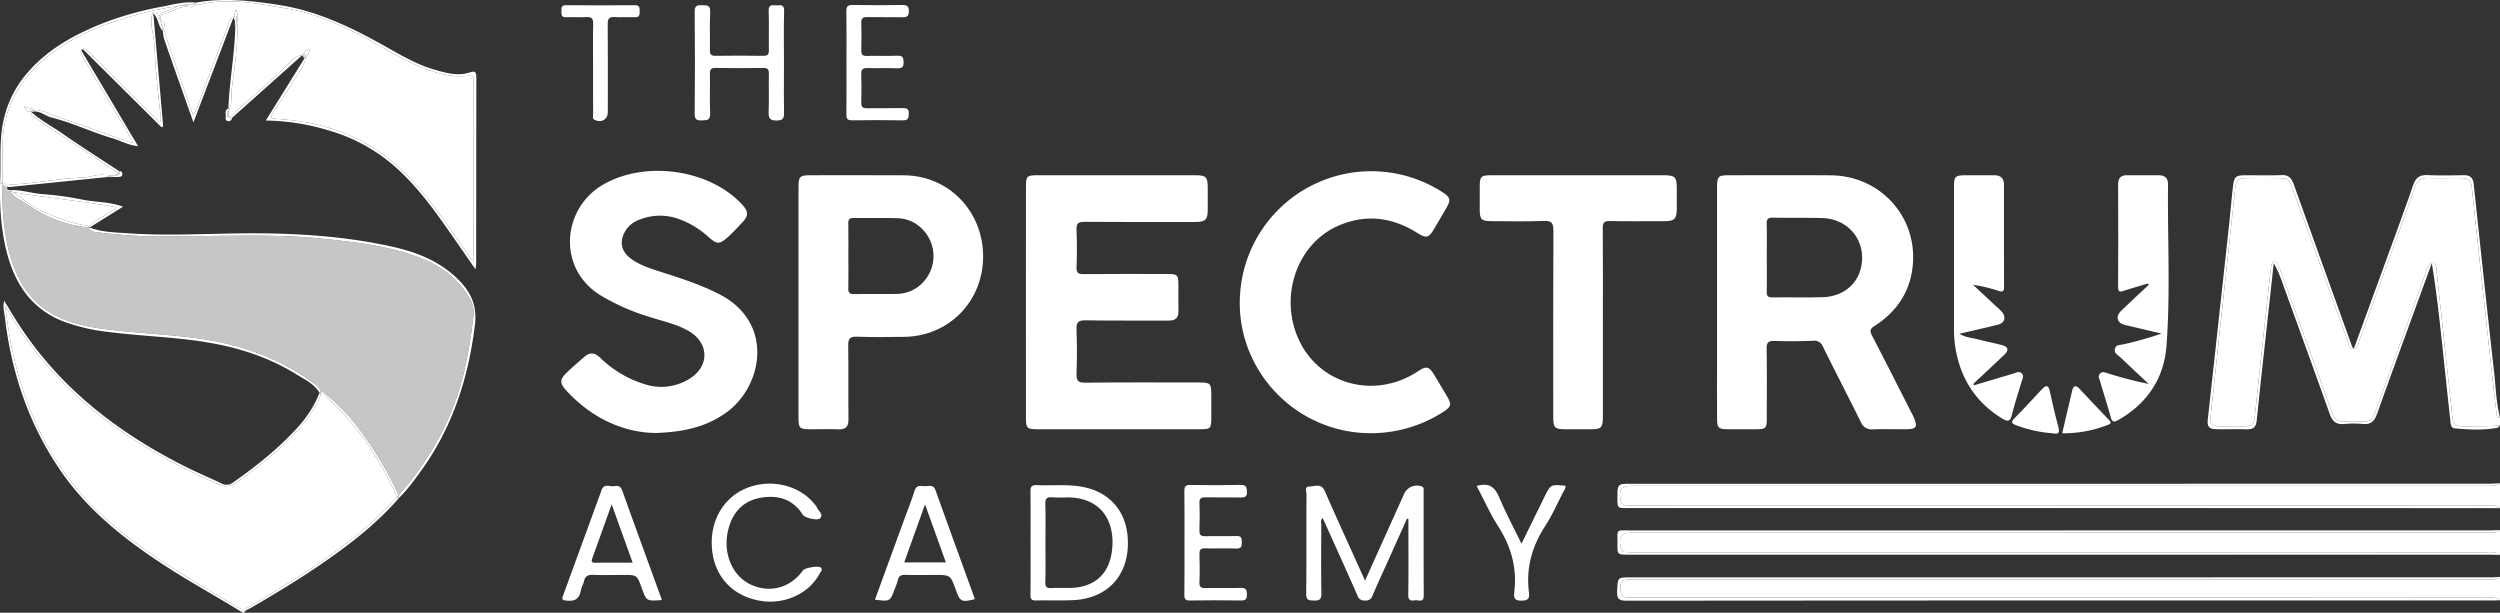 <svg xmlns="http://www.w3.org/2000/svg" viewBox="0 0 1021.644 250.396"><rect x="0" y="0" width="1021.644" height="250.396" fill="#333333" stroke="none"/><defs><style>.cls-1{fill:#fff;}.cls-2{fill:#c6c6c5;}</style></defs><g id="Layer_2" data-name="Layer 2"><g id="Layer_1-2" data-name="Layer 1"><path class="cls-1" d="M12.772,45.753l.013-.031-.044.005Z"></path><path class="cls-1" d="M102.423,247.614c14.167-8.402,28.219-16.963,41.234-27.12a183.012,183.012,0,0,0,18.701-17.423c-7.198-15.441-16.255-29.578-29.139-41.019-.657-.583-1.172-1.511-2.175-1.581-.099,2.107-1.181,3.873-2.219,5.638-6.001,10.197-14.794,17.742-23.935,24.939-2.674,2.106-5.429,4.112-8.184,6.115a6.921,6.921,0,0,1-7.475.735c-18.335-7.998-35.674-17.641-51.187-30.364A149.95,149.95,0,0,1,2.149,125.039c3.324,29.443,12.507,56.043,32.3,78.236,8.404,9.423,18.399,17.041,28.816,24.113,10.929,7.419,22.419,13.927,33.751,20.693.916.547,2.35.721,2.223,2.314h.639C99.694,248.532,101.318,248.27,102.423,247.614Z"></path><path class="cls-1" d="M102.311,248.543c10.091-5.878,20.106-11.881,29.708-18.533,11.107-7.694,21.777-15.912,30.709-26.155-.121-.263-.248-.523-.37-.785a183.012,183.012,0,0,1-18.701,17.423c-13.015,10.157-27.067,18.719-41.234,27.12-1.105.656-2.73.918-2.545,2.782C100.278,249.248,101.442,249.049,102.311,248.543Z"></path><path class="cls-1" d="M97.016,248.082c-11.332-6.766-22.822-13.274-33.751-20.693-10.418-7.072-20.413-14.69-28.816-24.113C14.656,181.082,5.472,154.482,2.149,125.039a149.95,149.95,0,0,0,35.896,42.494c15.512,12.722,32.852,22.365,51.187,30.364a6.921,6.921,0,0,0,7.475-.735c2.755-2.003,5.51-4.01,8.184-6.115,9.14-7.197,17.934-14.742,23.935-24.939,1.038-1.764,2.121-3.53,2.219-5.638a1.884,1.884,0,0,0-.436.02,46.899,46.899,0,0,1-9.849,15.117c-7.621,8.247-16.385,15.135-25.538,21.581a4.233,4.233,0,0,1-4.737.355c-5.186-2.46-10.485-4.695-15.6-7.292-26.704-13.559-49.814-31.36-66.521-56.616C6.11,130.231,4.047,126.7,1.691,122.896c-.598,2.652.07,4.8.325,6.947,2.683,22.582,9.78,43.594,22.702,62.455,10.892,15.897,25.628,27.672,41.557,38.146,10.74,7.062,22.035,13.204,32.964,19.952C99.366,248.803,97.932,248.629,97.016,248.082Z"></path><path class="cls-1" d="M1020.091,167.999c-1.816-15.613-3.487-31.242-5.184-46.868q-2.357-21.698-4.676-43.401c-.497-4.608-1.017-4.938-5.622-4.959-4.048-.018-8.099.095-12.142-.035-3.017-.097-4.703,1.174-5.684,3.998-5.407,15.562-11.198,30.987-16.79,46.483q-2.814,7.798-5.696,15.572c-.523,1.415-.711,3.633-2.523,3.662-1.872.029-2.032-2.182-2.558-3.619C951.717,118.373,944.528,97.804,936.963,77.37c-1.588-4.291-2-4.576-6.458-4.598-4.048-.02-8.096-.043-12.143.009-3.663.047-4.537.772-4.94,4.362-.935,8.336-1.774,16.683-2.691,25.022q-2.472,22.486-4.867,44.98-1.237,11.725-2.552,23.441c-.277,2.491.79,3.565,3.204,3.591,3.302.036,6.604.03,9.906.015,4.126-.018,4.613-.403,5.056-4.406.714-6.44,1.345-12.888,2.068-19.327,1.493-13.298,2.818-26.615,4.351-39.909a12.645,12.645,0,0,1,.338-2.203c.178-.593.316-1.306,1.084-1.386.725-.076,1.15.483,1.499,1.019a14.01,14.01,0,0,1,1.229,2.934q10.366,28.292,20.584,56.638c1.618,4.477,2.065,4.705,6.708,4.733q.479.003.959 0c10.196-.065,8.48,1.046,12.011-8.53,6.51-17.65,12.845-35.365,19.262-53.05a10.197,10.197,0,0,1,.584-1.482c.502-.908.884-2.139,2.241-1.823,1.129.263,1.167,1.415,1.258,2.35.803,8.245,1.799,16.469,2.645,24.709,1.236,12.045,2.676,24.068,3.888,36.115.265,2.632,1.57,3.681,4.182,3.644,5.093-.072,10.188.076,15.273-.353v-3.189C1019.922,170.488,1020.212,169.035,1020.091,167.999Z"></path><path class="cls-1" d="M1010.899,75.226c-.286-2.702-1.577-3.673-4.157-3.633-4.9.075-9.809.186-14.699-.037-3.175-.145-4.781.98-5.844,4.018-4.483,12.81-9.191,25.542-13.833,38.296q-5.18,14.233-10.411,28.486c-.888-.477-.901-1.163-1.114-1.752q-11.752-32.623-23.478-65.255c-.894-2.502-2.05-3.915-4.989-3.792-4.892.205-9.799.052-14.7.06-3.953.006-4.668.528-5.13,4.424-.638,5.377-1.064,10.778-1.651,16.162q-4.312,39.58-8.657,79.157c-.335,3.068.511,4.001,3.757,4.043,4.048.053,8.099-.08,12.144.04,2.636.078,3.802-.901,4.08-3.611,1.54-14.997,3.221-29.979,4.854-44.967q1.054-9.673,2.111-19.346a48.701,48.701,0,0,1,3.585,8.178c6.462,17.847,12.957,35.682,19.335,53.558,1.05,2.944,2.644,4.333,5.878,4.013a40.078,40.078,0,0,1,7.661-.004c3.28.309,4.728-1.23,5.766-4.144,5.372-15.085,10.901-30.114,16.38-45.161q2.987-8.201,5.998-16.394c1.823,10.959,3.005,21.799,4.17,32.641,1.135,10.556,2.235,21.115,3.4,31.668.136,1.229.214,3.023,1.668,3.16,5.8.548,11.631.866,17.421-.188.444-.081.801-.644,1.198-.983-5.084.429-10.18.281-15.273.353-2.613.037-3.918-1.012-4.182-3.644-1.212-12.047-2.652-24.071-3.888-36.115-.846-8.24-1.842-16.464-2.645-24.709-.091-.934-.129-2.087-1.258-2.35-1.357-.316-1.74.915-2.241,1.823a10.197,10.197,0,0,0-.584,1.482c-6.417,17.685-12.752,35.4-19.262,53.05-3.531,9.576-1.816,8.464-12.011,8.53q-.479.003-.959-0c-4.643-.028-5.09-.256-6.708-4.733q-10.24-28.338-20.584-56.638a14.01,14.01,0,0,0-1.229-2.934c-.349-.536-.774-1.094-1.499-1.019-.769.081-.907.793-1.084,1.386a12.645,12.645,0,0,0-.338,2.203c-1.534,13.294-2.859,26.61-4.351,39.909-.723,6.438-1.355,12.887-2.068,19.327-.444,4.003-.931,4.388-5.056,4.406-3.302.014-6.604.021-9.906-.015-2.414-.026-3.481-1.101-3.204-3.591q1.301-11.717,2.552-23.441,2.374-22.496,4.867-44.98c.916-8.339,1.756-16.686,2.691-25.022.403-3.591,1.277-4.316,4.94-4.362,4.047-.051,8.095-.029,12.143-.009,4.458.022,4.869.308,6.458,4.598,7.565,20.434,14.754,41.003,22.252,61.46.527,1.437.687,3.648,2.558,3.619,1.812-.028,2-2.246,2.523-3.662q2.873-7.776,5.696-15.572c5.592-15.496,11.383-30.921,16.79-46.483.981-2.824,2.667-4.095,5.684-3.998,4.043.13,8.094.017,12.142.035,4.605.021,5.125.351,5.622,4.959q2.339,21.7,4.676,43.401c1.697,15.626,3.368,31.255,5.184,46.868.12,1.036-.17,2.489,1.553,2.677-1.569-6.173-1.719-12.537-2.428-18.817C1016.334,126.327,1013.61,100.777,1010.899,75.226Z"></path><path class="cls-1" d="M1013.585,198.545q-171.724.001-343.448.001c-1.065,0-2.13-.009-3.195.003-4.475.05-5.543,1.463-4.633,5.927a2.148,2.148,0,0,0,2.081,1.991,46.173,46.173,0,0,0,4.788.113q172.842.005,345.685.027c2.288.001,4.725-.568,6.782,1.06V197.462a5.109,5.109,0,0,1-3.587,1.059C1016.567,198.565,1015.075,198.545,1013.585,198.545Z"></path><path class="cls-1" d="M666.658,197.7c-5.677,0-5.677.001-5.686,5.81-.007,4.125-.007,4.127,4.057,4.127q108.007.001,216.015.001,70.301.004,140.601.027c-2.057-1.627-4.494-1.059-6.782-1.06q-172.842-.041-345.685-.027a46.173,46.173,0,0,1-4.788-.113,2.148,2.148,0,0,1-2.081-1.991c-.91-4.463.158-5.876,4.633-5.927,1.065-.012,2.13-.003,3.195-.003q171.724-0,343.448-.001c1.491,0,2.982.021,4.473-.024a5.109,5.109,0,0,0,3.587-1.059c-1.374.079-2.748.228-4.122.228Q842.09,197.706,666.658,197.7Z"></path><path class="cls-1" d="M1013.585,217.678q-171.724.001-343.448.001c-1.065,0-2.13-.009-3.195.003-4.475.05-5.543,1.463-4.633,5.927a2.148,2.148,0,0,0,2.081,1.991,46.165,46.165,0,0,0,4.788.113q172.842.005,345.685.027c2.288.001,4.725-.568,6.782,1.06V216.595a5.109,5.109,0,0,1-3.587,1.059C1016.567,217.698,1015.075,217.678,1013.585,217.678Z"></path><path class="cls-1" d="M666.38,216.774c-6.288.001-5.313-.749-5.387,5.43-.054,4.458-.015,4.46,4.423,4.46q175.882 0,351.765.006c1.488 0,2.976.084,4.464.128-2.057-1.627-4.494-1.059-6.782-1.06q-172.842-.041-345.685-.027a46.165,46.165,0,0,1-4.788-.113,2.148,2.148,0,0,1-2.081-1.991c-.91-4.463.158-5.876,4.633-5.927,1.065-.012,2.13-.003,3.195-.003q171.724-0,343.448-.001c1.491,0,2.982.021,4.473-.024a5.109,5.109,0,0,0,3.587-1.059c-1.486.057-2.972.164-4.458.164Q841.784,216.769,666.38,216.774Z"></path><path class="cls-1" d="M1013.585,236.81q-171.724.001-343.448.001c-1.385,0-2.77-.032-4.153.017-3.353.118-3.785.665-3.778,4.001.005,2.196.766,3.422,3.139,3.362,1.381-.035,2.768.018,4.152.018q172.682.002,345.365.025c2.288.001,4.725-.568,6.782,1.06v-9.566a5.109,5.109,0,0,1-3.587,1.059C1016.567,236.831,1015.075,236.81,1013.585,236.81Z"></path><path class="cls-1" d="M666.397,235.948c-5.466,0-5.266.009-5.543,5.552-.158,3.156.641,3.983,3.922,3.98q176.681-.15,353.361-.088c1.169-0,2.338-.065,3.507-.099-2.057-1.627-4.494-1.059-6.782-1.06Q842.18,244.193,669.498,244.209c-1.384,0-2.771-.053-4.152-.018-2.374.06-3.134-1.166-3.139-3.362-.008-3.336.424-3.883,3.778-4.001,1.383-.049,2.769-.017,4.153-.017q171.724-.001,343.448-.001c1.491,0,2.982.021,4.473-.024a5.109,5.109,0,0,0,3.587-1.059c-1.374.074-2.749.212-4.123.212Q841.959,235.954,666.397,235.948Z"></path><path class="cls-2" d="M133.611,161.433A81.985,81.985,0,0,1,148.971,178.347,137.605,137.605,0,0,1,161.793,199.96a9.739,9.739,0,0,1,1.056,2.558c12.282-14.109,21.399-29.928,26.189-48.117a196.988,196.988,0,0,0,4.436-25.407,11.163,11.163,0,0,0-1.699-7.295c-4.841-8.162-12.069-13.336-20.783-16.585-12.79-4.769-26.201-6.203-39.687-7.598-16.59-1.717-33.186-1.119-49.777-1.049-7.858.033-15.695.355-23.573.013-6.077-.264-12.095-.816-18.115-1.533-1.351-.161-2.802-.323-3.434-1.876.019-.036.041-.068.06-.104-9.675-.819-18.292-4.458-26.196-9.918-2.088-1.443-4.605-2.42-5.983-4.721-.208-.036-.417-.067-.625-.103-.84-.369-1.411-.854-1.129-1.709-.682-.114-1.011-.807-1.484-1.264A102.921,102.921,0,0,0,3.384,101.598c4.918,20.666,16.69,29.455,36.156,32.401,13.042,1.974,26.257,2.367,39.33,4.004,17.441,2.185,33.853,7.425,48.268,17.867,1.526,1.105,3.25,2.085,3.922,4.042.005.118-.008.23-.009.346C132.167,159.826,132.855,160.83,133.611,161.433Z"></path><path class="cls-1" d="M131.05,160.259c.002-.116.014-.228.009-.346-.672-1.957-2.396-2.937-3.922-4.042-14.415-10.442-30.827-15.682-48.268-17.867-13.072-1.638-26.288-2.03-39.33-4.004C20.074,131.053,8.302,122.264,3.384,101.598A102.921,102.921,0,0,1,1.051,75.251,1.238,1.238,0,0,0,.03,74.852l0-.001-.001 0c-.166,9.472.322,18.877,2.705,28.11,3.355,13.005,10.022,23.234,23.127,28.39a77.339,77.339,0,0,0,18.56,4.315c13.279,1.728,26.703,2.015,39.952,4.197,13.051,2.15,25.406,6.086,36.658,13.055,3.443,2.132,7.309,3.894,9.578,7.573h0l0-0A2.248,2.248,0,0,1,131.05,160.259Z"></path><path class="cls-1" d="M36.408,93.07c.631,1.554,2.083,1.716,3.434,1.876,6.019.717,12.038,1.269,18.115,1.533,7.878.342,15.714.02,23.573-.013,16.591-.07,33.187-.668,49.777,1.049,13.486,1.396,26.897,2.83,39.687,7.598,8.714,3.249,15.941,8.423,20.783,16.585a11.163,11.163,0,0,1,1.699,7.295,196.988,196.988,0,0,1-4.436,25.407c-4.79,18.189-13.907,34.008-26.189,48.117a2.704,2.704,0,0,1-.121,1.338,65.629,65.629,0,0,0,7.328-8.723c14.144-18.449,21.263-39.503,24.027-62.41.873-7.235-1.218-12.512-5.878-17.506-7.673-8.223-17.633-12.144-28.187-14.471-20.234-4.46-40.813-5.606-61.502-5.379-15.316.168-30.642,1.029-45.948-.022-5.358-.368-10.823-.413-15.971-2.365-.044-.004-.086-.009-.129-.013C36.449,93.002,36.427,93.034,36.408,93.07Z"></path><path class="cls-1" d="M2.535,76.515c-.283.855.289,1.34,1.129,1.709.208.037.417.067.625.103a6.464,6.464,0,0,1-.313-.582l-0-0c-.651-.155-1.256-.355-1.182-1.213l-0-0-.001,0A1.202,1.202,0,0,1,2.535,76.515Z"></path><path class="cls-1" d="M162.849,202.518a9.739,9.739,0,0,0-1.056-2.558A137.605,137.605,0,0,0,148.971,178.347a81.985,81.985,0,0,0-15.36-16.914c-.756-.603-1.443-1.607-2.561-1.174-.001.071-.003.142-.006.212,1.003.07,1.519.997,2.175,1.581,12.883,11.441,21.941,25.578,29.139,41.019.05-.051.1-.102.149-.154C162.623,202.785,162.734,202.65,162.849,202.518Z"></path><path class="cls-1" d="M162.849,202.518c-.115.132-.226.267-.342.399-.05.051-.1.102-.149.154.122.262.249.522.37.785A2.704,2.704,0,0,0,162.849,202.518Z"></path><path class="cls-1" d="M131.05,160.259a2.248,2.248,0,0,0-.442.232l-0.0 0a1.884,1.884,0,0,1,.436-.02C131.048,160.4,131.049,160.33,131.05,160.259Z"></path><path class="cls-1" d="M77.811,2.913c-3.922-.837-6.942,1.712-10.369,2.687-1.439.409-2.936,1.378-.914,3.068,1.261,1.055.573,2.106.208,3.156.094.207.192.412.303.613,3.832,11.436,7.698,22.861,11.941,34.72a70.171,70.171,0,0,0,3.374-8.08c3.472-9.552,7.188-19.013,10.769-28.524.447-1.188.469-2.993,2.207-3.256q.552-1.722,1.104-3.445a7.747,7.747,0,0,1,.432,5.237c.101.744.028,1.535.158,2.272.047,8.148-1.177,16.185-2.23,24.229-.345,2.634-.037,5.291-.56,7.89a9.235,9.235,0,0,1-.7,1.578c-.002,1.008-.698,2.266.382,2.883a2.18,2.18,0,0,0,.4-.302c7.442-7.125,15.414-13.66,22.805-20.835,1.824-1.771,3.485-4.065,6.385-4.297a6.412,6.412,0,0,1,3.314-2.627c-.628,1.619-.902,3.034-2.062,3.916a3.488,3.488,0,0,1,.039.359c-1.082,4.233-4.117,7.373-6.272,11-2.169,3.651-4.568,7.172-6.805,10.787-1.406,2.274-1.184,2.486,1.574,2.657,16.066.995,30.982,5.422,44.044,15.087a94.095,94.095,0,0,1,16.298,16.091c7.042,8.525,13.012,17.829,19.557,26.942a4.68,4.68,0,0,0,.365-2.83q.024-34.593.011-69.186c-.001-4.067 0-3.886-3.945-3.615-5.499.378-10.733-1.075-15.833-2.983-8.322-3.114-15.796-7.897-23.564-12.086C139.859,10.426,129.122,5.572,117.536,3.559,105.648,1.493,93.615-1.017,81.424,1.887a5.608,5.608,0,0,1-1.274.065c-.189.004-.376.014-.564.02A1.547,1.547,0,0,1,77.811,2.913Z"></path><path class="cls-1" d="M80.149,1.951a5.608,5.608,0,0,0,1.274-.065c12.191-2.904,24.225-.394,36.112,1.672,11.586,2.013,22.323,6.867,32.691,12.459,7.768,4.19,15.242,8.972,23.564,12.086,5.1,1.908,10.334,3.361,15.833,2.983,3.946-.271,3.945-.453,3.945,3.615q.006,34.593-.011,69.186a4.68,4.68,0,0,1-.365,2.83c-6.545-9.114-12.516-18.417-19.557-26.942a94.095,94.095,0,0,0-16.298-16.091c-13.062-9.665-27.977-14.091-44.044-15.087-2.759-.171-2.98-.384-1.574-2.657,2.236-3.615,4.635-7.136,6.805-10.787,2.155-3.626,5.19-6.766,6.272-11a3.488,3.488,0,0,0-.039-.359,3.464,3.464,0,0,1-.503.321l-0.0 0C119.14,32.344,114.025,40.572,108.619,49.266a90.899,90.899,0,0,1,25.272,3.919,70.263,70.263,0,0,1,26.105,13.711c10.905,9.145,18.775,20.809,26.803,32.335,2.373,3.407,4.732,6.825,7.477,10.786a19.493,19.493,0,0,0,.315-2.04q.023-38.246.07-76.492c.006-2.251-.831-2.517-2.647-1.9-4.821,1.637-9.576.258-14.079-1.002-7.789-2.18-14.723-6.42-21.757-10.344C142.773,10.763,129.025,4.272,113.584,1.958,102.409.283,91.293-1.013,80.052,1.096c-.151.286-.3.592-.467.875C79.773,1.966,79.961,1.956,80.149,1.951Z"></path><path class="cls-1" d="M117.121,26.803C109.729,33.978,101.757,40.513,94.315,47.638a2.18,2.18,0,0,1-.4.302,2.61,2.61,0,0,0,.841.281h0q14.334-12.799,28.668-25.598c.026-.04.054-.078.081-.117C120.606,22.738,118.945,25.032,117.121,26.803Z"></path><path class="cls-1" d="M94.234,43.48c.522-2.599.215-5.256.56-7.89,1.053-8.044,2.277-16.081,2.23-24.229-.13-.736-.057-1.528-.158-2.272a17.027,17.027,0,0,1-.722,2.262l-0.0.001c-.277,11.046-2.418,21.934-2.802,32.971a1.272,1.272,0,0,1,.192.735A9.235,9.235,0,0,0,94.234,43.48Z"></path><path class="cls-1" d="M93.122,10.553C89.541,20.064,85.825,29.524,82.353,39.076a70.171,70.171,0,0,1-3.374,8.08c-4.243-11.858-8.109-23.283-11.941-34.72-.11-.201-.209-.406-.303-.613a2.728,2.728,0,0,0-.182.9l-0-0.0 0.0 0a17.576,17.576,0,0,0,.483,3.113c1.98,5.808,4.033,11.591,6.071,17.378,1.883,5.345,3.779,10.686,5.941,16.799C84.665,35.28,89.991,21.308,95.317,7.337l.013-.04C93.591,7.559,93.57,9.364,93.122,10.553Z"></path><path class="cls-1" d="M780.925,168.252c-5.298-10.399-10.535-20.829-15.946-31.168-1.033-1.975-.682-2.759,1.121-3.913,9.805-6.281,15.312-15.319,15.702-26.933.642-19.117-14.413-34.46-33.622-34.594-13.737-.096-27.475-.027-41.213-.028-4.914-0-5.273.336-5.277,5.201q-.017,23.428-.007,46.856-.004,11.794-.003,23.587c.002,7.969-.024,15.937.024,23.906.022,3.708.588,4.22,4.295,4.243q5.91.037,11.821.002c3.766-.025,4.169-.427,4.177-4.258.021-9.562.107-19.126-.049-28.686-.042-2.592.777-3.218,3.244-3.14,5.212.165,10.438.129,15.65-.061a3.754,3.754,0,0,1,4.144,2.447c5.058,10.279,10.361,20.437,15.436,30.708a4.721,4.721,0,0,0,4.969,3.03c4.362-.14,8.731-.031,13.097-.037,4.785-.007,5.325-.817,3.439-5.173C781.634,169.56,781.262,168.913,780.925,168.252ZM744.82,121.445c-6.813.194-13.635.007-20.452.102-1.802.025-2.429-.537-2.39-2.357.101-4.674.034-9.352.033-14.029-.001-4.57.087-9.143-.041-13.71-.056-2.001.67-2.535,2.581-2.499,6.71.125,13.425-.017,20.132.164,9.372.254,16.276,7.205,16.291,16.165C760.989,114.512,754.456,121.171,744.82,121.445Z"></path><path class="cls-1" d="M428.511,175.413q30.991-0,61.981-.002c4.206-.001,4.495-.307,4.51-4.568.011-3.081.007-6.163.003-9.244-.005-5.01-.26-5.288-5.167-5.291-15.442-.008-30.885-.096-46.325.081-3.07.035-3.67-.951-3.576-3.736.201-5.943.237-11.905-.011-17.845-.125-2.993.566-3.968,3.76-3.908,11.285.211,22.576.037,33.864.106,2.836.017,4.117-1.092,4.039-3.962-.095-3.504-.011-7.012-.02-10.518-.012-4.205-.353-4.554-4.545-4.556-11.395-.007-22.791-.054-34.185.046-2.169.019-2.976-.474-2.896-2.79.177-5.094.219-10.206-.01-15.295-.122-2.714.757-3.303,3.362-3.281,15.121.128,30.244.073,45.367.058,3.926-.004,4.864-.965,4.892-4.893q.033-4.622-.002-9.244c-.03-4.265-.728-4.954-5.034-4.955q-32.268-.009-64.537-.002c-4.325.001-4.713.37-4.717,4.759q-.023,23.588-.006,47.176.001,23.747.006,47.494c.003,3.889.495,4.349,4.454,4.378C425.316,175.431,426.914,175.413,428.511,175.413Z"></path><path class="cls-1" d="M268.297,176.937c12.042-.458,20.631-2.802,28.292-8.19,14.989-10.541,20.131-36.677-2.417-48.397-7.523-3.91-15.492-6.484-23.5-9.05-4.258-1.364-8.561-2.667-12.308-5.207-4.348-2.948-5.407-6.975-3.047-11.307a10.874,10.874,0,0,1,5.708-4.898,22.497,22.497,0,0,1,15.632-.651,36.035,36.035,0,0,1,12.83,7.572c3.571,3.159,4.542,3.165,8.097-.062,1.966-1.785,3.795-3.727,5.607-5.671,2.809-3.014,2.764-4.621-.066-7.646-13.534-14.468-39.951-17.941-56.999-7.777-16.247,9.687-18.534,33.736-1.054,44.828a87.383,87.383,0,0,0,19.755,8.848c5.55,1.831,11.355,2.948,16.508,5.89,8.614,4.917,8.746,14.661.141,19.75a21.776,21.776,0,0,1-18.183,1.986,44.78,44.78,0,0,1-17.946-10.687c-2.305-2.222-4.296-2.452-6.63-.378-2.384,2.118-4.834,4.168-7.121,6.386-2.884,2.796-2.954,4.282-.19,7.298C242.055,171.195,255.315,176.93,268.297,176.937Z"></path><path class="cls-1" d="M369.426,71.639c-12.673-.076-25.346-.028-38.019-.026-4.643.001-5.088.437-5.091,5.094q-.015,23.428-.004,46.857-.001,23.269.002,46.538c.002,5.098.245,5.321,5.462,5.319,3.621-.001,7.246-.116,10.861.031,3.053.125,4.134-1.127,4.098-4.145-.118-9.986.053-19.976-.103-29.961-.044-2.788.506-3.88,3.599-3.752,6.379.263,12.777.116,19.166.062,18.274-.156,32.339-14.43,32.364-32.801C401.786,86.296,387.668,71.748,369.426,71.639Zm-2.605,48.462c-5.959.14-11.926-.029-17.886.081-1.911.035-2.31-.72-2.272-2.435.097-4.353.032-8.71.031-13.066-.001-4.462.057-8.924-.031-13.384-.032-1.64.468-2.245,2.171-2.22,6.068.089,12.143-.111,18.205.098,7.971.274,14.427,7.305,14.459,15.424C381.532,112.866,374.951,119.91,366.821,120.101Z"></path><path class="cls-1" d="M585.816,152.747c-1.82-2.945-2.975-3.158-5.964-1.268-.63.398-1.249.813-1.888,1.195-16.766,10.008-37.753,4.413-46.474-12.389C522.244,122.476,529.408,99.88,546.945,92.231c11.08-4.833,21.83-3.503,32.021,2.826,4.005,2.487,4.842,2.307,7.25-1.771,1.512-2.56,3.008-5.13,4.516-7.693,2.369-4.026,2.147-4.948-1.789-7.393a53.719,53.719,0,0,0-82.038,40.341c-3.125,31.294,21.78,58.56,53.428,58.493a54.622,54.622,0,0,0,29.577-8.782c3.162-2.127,3.373-2.968,1.466-6.205C589.543,158.935,587.714,155.819,585.816,152.747Z"></path><path class="cls-1" d="M679.927,71.614q-20.934-.006-41.868-.002c-9.695.001-19.389-.013-29.084.013-3.68.01-4.233.595-4.26,4.303q-.036,4.942-.004,9.885c.03,3.906.701,4.552,4.744,4.561,7.138.014,14.285.217,21.41-.091,3.416-.148,3.962,1.008,3.947,4.098-.125,25.403-.077,50.806-.067,76.21.002,4.183.643,4.807,4.803,4.827q5.273.025,10.547.004c4.309-.019,4.928-.636,4.933-5.061q.022-19.132.004-38.264c-.001-12.967.047-25.935-.049-38.902-.016-2.208.575-2.907,2.843-2.864,7.455.139,14.914.061,22.371.048,4.103-.007,4.988-.903,5.031-5.085.029-2.763.018-5.527.01-8.291C685.224,72.316,684.536,71.615,679.927,71.614Z"></path><path class="cls-1" d="M9.801,43.342c1.56,1.28,3.191.502,4.175,1.632.074-.017.146-.036.222-.048,4.02.182,7.476,2.246,11.179,3.452,9.58,3.122,18.936,6.906,29.151,10.156C51.6,52.852,48.437,47.987,45.459,43.025c-3.718-6.196-7.342-12.447-11.039-18.655a9.894,9.894,0,0,1-.786-1.385c-.376-.954-1.164-2.065.007-2.858.998-.676,1.791.285,2.455.923,4.14,3.981,8.149,8.093,12.228,12.135,5.583,5.532,11.101,11.13,16.883,16.8.846-1.264.475-2.412.344-3.498-1.089-9.044-2.029-18.1-2.357-27.208a51.43,51.43,0,0,0-.957-6.616,22.645,22.645,0,0,1-.248-5.397c.066-.912-.034-2.168,1.144-2.341,1.177-.173,1.361,1.044,1.783,1.895.019.038.033.077.051.115.055-.899,1.124-1.708,2.055-2.01,2.044-.664,3.962-1.782,6.007-2.457A128.422,128.422,0,0,0,51.75,7.238c-10.223,3.039-20.093,6.997-28.866,13.261C8.956,30.443.72,43.414,1.048,61.017c.085,4.564.043,9.131.01,13.697.794.081,1.272.678,1.611,1.502.023-.045.035-.085.062-.131a3.918,3.918,0,0,1,2.398-.735c9.553-.355,18.931-2.475,28.503-2.752,3.037-.088,5.986-1.491,9.12-1.104.921.007,1.847.117,2.772.147a4.18,4.18,0,0,0,2.684-.886.87.87,0,0,0-.238-.172c-9.816-7.07-20.197-13.272-30.166-20.091-1.312-.897-2.583-1.857-3.941-2.69-.774-.475-1.49-1.036-1.091-2.048l-.031-.026C11.556,45.864,10.701,45.421,9.801,43.342Z"></path><path class="cls-1" d="M65.96,9.677a5.555,5.555,0,0,0-.451-1.407C65.67,8.736,65.814,9.207,65.96,9.677Z"></path><path class="cls-1" d="M1.048,61.017C.72,43.414,8.956,30.443,22.884,20.499c8.774-6.264,18.643-10.222,28.866-13.261A128.422,128.422,0,0,1,73.03,2.466a9.382,9.382,0,0,1,4.386-.482,4.173,4.173,0,0,0,2.636-.887c-4.737-.572-9.334.762-13.84,1.631A132.173,132.173,0,0,0,40.916,9.934C29.412,14.658,18.767,20.668,10.688,30.365a43.359,43.359,0,0,0-9.444,19.773c-1.618,8.236-.74,16.483-1.214,24.712a2.52,2.52,0,0,1,1.027-.137C1.091,70.147,1.133,65.58,1.048,61.017Z"></path><path class="cls-1" d="M13.863,47.801c1.359.833,2.63,1.793,3.941,2.69,9.969,6.819,20.35,13.021,30.166,20.091a.87.87,0,0,1,.238.172,2.454,2.454,0,0,0,.505-.792c-7.871-5.191-15.84-10.243-23.574-15.63-4.116-2.867-8.621-5.183-12.366-8.579C12.373,46.766,13.089,47.326,13.863,47.801Z"></path><path class="cls-1" d="M65.51,8.27a4.294,4.294,0,0,0-.314-.551,1.23,1.23,0,0,1-.227-.786c-.018-.038-.033-.077-.051-.115-.422-.852-.606-2.068-1.783-1.895-1.178.173-1.078,1.428-1.144,2.341a22.645,22.645,0,0,0,.248,5.397,51.43,51.43,0,0,1,.957,6.616c.328,9.109,1.268,18.165,2.357,27.208.131,1.085.502,2.234-.344,3.498C59.426,44.314,53.908,38.716,48.324,33.184c-4.079-4.042-8.089-8.154-12.228-12.135-.664-.638-1.457-1.599-2.455-.923-1.171.794-.383,1.904-.007,2.858a9.894,9.894,0,0,0,.786,1.385c3.697,6.208,7.321,12.459,11.039,18.655,2.978,4.963,6.141,9.827,9.069,15.51-10.215-3.249-19.571-7.034-29.151-10.156-3.703-1.207-7.158-3.271-11.179-3.452-.076.012-.148.031-.222.048a2.381,2.381,0,0,1,.366.578l0.0 0c2.531.094,4.436,1.909,6.764,2.491,8.544,2.138,16.483,6.027,24.911,8.487,3.345.977,6.44,2.842,10.397,3.194C48.517,46.412,40.859,33.502,33.201,20.593q.353-.227.705-.454Q49.95,36.067,65.994,51.996l.692-.289q-2.021-23.18-4.042-46.36c2.163,2.227,1.934,5.291,3.909,7.376a16.596,16.596,0,0,1-.593-3.046C65.814,9.207,65.67,8.736,65.51,8.27Z"></path><path class="cls-1" d="M42.752,71.494c-3.134-.387-6.083,1.016-9.12,1.104-9.572.277-18.95,2.398-28.503,2.752a3.918,3.918,0,0,0-2.398.735c-.027.046-.039.086-.062.131.043.104.086.205.125.316q20.402-2.081,40.805-4.161a3.233,3.233,0,0,1,1.924-.73C44.599,71.61,43.673,71.5,42.752,71.494Z"></path><path class="cls-1" d="M2.535,76.515a2.248,2.248,0,0,1,.133-.299c-.339-.825-.818-1.421-1.611-1.502l-.002.322c-.002.072-.002.143-.004.215C1.525,75.708,1.853,76.401,2.535,76.515Z"></path><path class="cls-1" d="M1.051,75.251c.002-.072.002-.143.004-.215l.002-.322a2.52,2.52,0,0,0-1.027.137l-0.0.001A1.238,1.238,0,0,1,1.051,75.251Z"></path><path class="cls-1" d="M2.535,76.515a1.202,1.202,0,0,0,.257.017l.001,0c-.038-.11-.082-.212-.125-.316A2.248,2.248,0,0,0,2.535,76.515Z"></path><path class="cls-1" d="M64.969,6.933a12.586,12.586,0,0,1,.541,1.337,5.555,5.555,0,0,1,.451,1.407,18.354,18.354,0,0,0,.775,2.147c.365-1.051,1.053-2.101-.208-3.156-2.022-1.691-.525-2.659.914-3.068,3.428-.975,6.447-3.524,10.369-2.687A1.547,1.547,0,0,0,79.585,1.971c-2.202.066-4.387.235-6.555.494-2.045.675-3.963,1.794-6.007,2.457C66.093,5.225,65.024,6.034,64.969,6.933Z"></path><path class="cls-1" d="M65.196,7.719a4.294,4.294,0,0,1,.314.551,12.586,12.586,0,0,0-.541-1.337A1.23,1.23,0,0,0,65.196,7.719Z"></path><path class="cls-1" d="M77.416,1.984a9.382,9.382,0,0,0-4.386.482c2.168-.259,4.353-.428,6.555-.494.167-.283.315-.589.467-.875A4.173,4.173,0,0,1,77.416,1.984Z"></path><path class="cls-1" d="M66.736,11.824a18.354,18.354,0,0,1-.775-2.147,16.596,16.596,0,0,0,.593,3.046l0.0 0A2.728,2.728,0,0,1,66.736,11.824Z"></path><path class="cls-1" d="M885.99,75.36c.028-2.433-1.234-3.737-3.747-3.733q-6.549.012-13.098-.01c-2.578-.01-3.56,1.326-3.553,3.805.038,13.918.062,27.835-.02,41.753-.013,2.12.69,2.211,2.385,1.651,3.221-1.063,6.491-1.979,9.74-2.957q.215.249.431.498c-3.783,3.557-7.613,7.067-11.333,10.689-2.38,2.317-1.63,4.967,1.505,5.713q7.52,1.789,15.046,3.55a148.853,148.853,0,0,1-15.712,4.418c-1.242.308-2.923.016-3.353,1.853-.415,1.774,1.133,2.39,2.065,3.283,3.874,3.716,7.82,7.357,11.739,11.026A163.918,163.918,0,0,1,861.33,152.549c-.979-.29-1.948-.896-2.991.007-1.228,1.062-.441,2.179-.141,3.213,1.417,4.885,3.016,9.72,4.334,14.631.597,2.222,1.395,2.22,3.191,1.195,11.801-6.732,18.63-17.036,19.628-30.291C887.004,119.368,885.733,97.344,885.99,75.36Z"></path><path class="cls-1" d="M826.162,152.587c-1.095-1.072-2.203-.263-3.271.051-5.391,1.583-10.772,3.2-16.157,4.806q-.144-.306-.288-.612c4.177-3.921,8.377-7.818,12.523-11.772,2.142-2.042,1.777-3.384-1.099-4.105-3.304-.829-6.646-1.504-9.945-2.349-2.25-.577-4.664-.685-7.225-2.202,5.609-1.319,10.681-2.49,15.741-3.71,2.838-.684,3.552-3.147,1.54-5.355-.928-1.019-1.999-1.908-3.009-2.853q-4.334-4.055-8.672-8.106a59.123,59.123,0,0,1,10.403,2.5c1.558.493,2.287.362,2.277-1.588-.066-13.919-.032-27.838-.039-41.757-.001-2.602-1.327-3.918-3.944-3.918-3.834-.001-7.668-.008-11.502.002-4.544.011-4.975.423-4.976,4.896q-.011,28.848-.013,57.695a48.048,48.048,0,0,0,.69,8.561c2.178,12.143,8.261,21.655,18.905,28.182,2.188,1.342,3.33,1.606,4.067-1.393,1.136-4.626,2.653-9.159,4.027-13.726C826.526,154.735,827.246,153.648,826.162,152.587Z"></path><path class="cls-1" d="M581.78,200.648c-.001-.689.2-1.449-.758-1.873a5.827,5.827,0,0,0-7.037,2.651c-5.312,11.794-10.625,23.587-16.148,35.847-2.148-4.746-4.113-9.07-6.063-13.402-3.484-7.739-7.029-15.453-10.404-23.239-1.444-3.33-4.199-1.814-6.338-1.809-2.155.005-1.116,2.156-1.123,3.29-.08,13.489.038,26.98-.124,40.468-.032,2.663,1.025,2.791,3.136,2.836,2.268.048,3.118-.417,3.073-2.932-.167-9.344-.083-18.693-.04-28.04.004-.854-.491-1.868.564-2.745.391.842.748,1.591,1.089,2.349,4.392,9.77,8.82,19.525,13.133,29.329a2.849,2.849,0,0,0,3.084,2.023,2.821,2.821,0,0,0,3.076-1.996c1.948-4.699,4.13-9.302,6.215-13.945q3.936-8.765,7.863-17.535l.574.134q0,1.519,0,3.038c0,9.347.083,18.696-.057,28.041-.035,2.351,1.186,2.421,2.753,2.175,1.37-.215,3.589,1.187,3.573-1.965C581.751,229.115,581.795,214.882,581.78,200.648Z"></path><path class="cls-1" d="M440.338,198.639c-5.514-.691-11.058-.12-16.578-.393-2.198-.109-2.684.744-2.656,2.755.099,7.005.038,14.013.038,21.019-0,7.007.053,14.014-.037,21.019-.023,1.788.493,2.391,2.321,2.345,5.104-.129,10.223.119,15.318-.146,13.308-.691,21.81-9.369,22.171-22.377C461.289,209.384,453.571,200.297,440.338,198.639ZM454.308,225.831c-1.374,9.129-7.359,14.128-16.636,14.418-2.657.083-5.325-.082-7.975.074-1.942.114-2.569-.479-2.516-2.477.141-5.303.048-10.612.048-15.918s.116-10.617-.053-15.918c-.073-2.3.701-2.978,2.891-2.778a57.024,57.024,0,0,0,5.741.037C450.748,203.118,456.095,213.959,454.308,225.831Z"></path><path class="cls-1" d="M283.896,46.491c-.02,2.407.895,2.786,2.968,2.697,1.954-.084,3.455.054,3.343-2.753-.216-5.41-.008-10.836-.092-16.253-.027-1.716.373-2.447,2.283-2.415q9.741.163,19.487.004c1.844-.029,2.351.583,2.318,2.355-.097,5.204.096,10.416-.089,15.616-.09,2.534.462,3.512,3.262,3.511,2.715-.001,3.087-1.032,3.042-3.348-.132-6.691-.047-13.386-.047-20.08-0-7.119-.135-14.241.069-21.354.076-2.651-1.388-2.347-2.992-2.301-1.595.046-3.448-.625-3.335,2.313.204,5.305-.002,10.624.087,15.934.028,1.716-.366,2.43-2.269,2.398q-9.741-.162-19.487,0c-1.827.028-2.367-.566-2.334-2.35.098-5.204-.143-10.42.104-15.614.135-2.842-1.362-2.685-3.305-2.729-1.946-.044-3.047.071-3.022,2.615Q284.093,25.613,283.896,46.491Z"></path><path class="cls-1" d="M251.07,198.676c-1.77.342-4.173-1.308-5.206,1.529q-7.884,21.644-15.797,43.278c-.496,1.35-.419,1.719,1.166,1.923,3.302.425,5.47-.381,6.095-3.974.232-1.336,1.022-2.569,1.321-3.902.489-2.184,1.745-2.721,3.887-2.625,4.033.181,8.08.047,12.121.047,5.658-.001,5.658-0,7.613,5.393,1.907,5.26,1.907,5.261,7.554,4.925a4.465,4.465,0,0,0,.631-.201c-5.465-15.025-10.892-29.834-16.202-44.684C253.612,198.593,252.449,198.41,251.07,198.676Zm-7.814,31.294c-1.725.018-1.611-.75-1.165-1.977,2.534-6.964,5.025-13.943,7.877-21.88,3.025,8.41,5.727,15.923,8.574,23.838C253.178,229.951,248.216,229.917,243.255,229.97Z"></path><path class="cls-1" d="M377.461,198.668c-1.566-.194-3.041-.284-3.721,1.89-1.296,4.141-2.93,8.177-4.419,12.258q-5.873,16.095-11.759,32.238c6.18.802,6.18.802,8.136-4.556a25.92,25.92,0,0,0,1.17-3.291c.385-1.773,1.33-2.352,3.142-2.292,3.931.131,7.87.037,11.806.036,6.595-0,6.595 0,8.767,6.039,1.785,4.961,2.333,5.237,7.822,3.834-5.382-14.838-10.788-29.655-16.114-44.499C381.31,197.595,379.154,198.878,377.461,198.668Zm-7.95,31.172c2.777-7.742,5.475-15.264,8.512-23.728,3.023,8.42,5.731,15.961,8.52,23.728Z"></path><path class="cls-1" d="M328.113,233.114c-5.146,7.246-13.826,9.486-21.671,5.592-7.509-3.727-11.228-13.133-8.766-22.547,1.793-6.856,6.05-11.517,13.175-12.747,7.009-1.21,13.132.475,17.194,6.93.83,1.319,6.132,2.582,7.138,1.435,1.493-1.702-.752-2.869-1.273-4.296a6.157,6.157,0,0,0-1.113-1.544c-5.885-7.356-16.808-10.219-26.439-6.936-9.461,3.225-15.474,11.99-15.508,22.607-.042,13.014,7.995,22.317,20.78,24.052,9.468,1.285,19.155-3.341,23.289-11.196.387-.734,1.426-1.562.495-2.521C334.546,231.05,328.884,232.028,328.113,233.114Z"></path><path class="cls-1" d="M492.803,203.232c4.682.1,9.368-.017,14.051.056,1.701.027,2.805-.07,2.715-2.306-.077-1.914-.333-2.861-2.607-2.812-6.81.145-13.626.12-20.437.011-1.959-.031-2.55.551-2.52,2.509.107,7.008.042,14.019.039,21.029-.003,7.116.056,14.233-.043,21.347-.025,1.814.51,2.347,2.323,2.322,6.918-.096,13.84-.113,20.757.006,2.017.035,2.518-.619,2.483-2.54-.033-1.83-.376-2.672-2.455-2.611-4.786.14-9.581-.026-14.369.082-1.845.042-2.685-.317-2.589-2.416.175-3.816.127-7.647.017-11.467-.051-1.784.5-2.41,2.338-2.359,4.255.12,8.518-.056,12.772.079,2.045.065,2.209-.956,2.199-2.54-.01-1.534-.044-2.639-2.142-2.571-4.254.139-8.517-.034-12.772.074-1.79.045-2.459-.493-2.401-2.334.117-3.714.148-7.438-.002-11.149C490.078,203.548,490.981,203.193,492.803,203.232Z"></path><path class="cls-1" d="M345.921,25.477c0,7.119.052,14.238-.035,21.356-.022,1.804.545,2.358,2.35,2.335,6.921-.09,13.846-.11,20.766.01,2.189.038,2.317-1.013,2.379-2.726.07-1.932-.765-2.3-2.464-2.271-4.898.082-9.798-.018-14.696.057-1.631.025-2.288-.488-2.251-2.179.087-3.929.13-7.866-.013-11.792-.075-2.067.772-2.496,2.632-2.444,4.044.113,8.097-.071,12.138.077,1.978.072,2.568-.549,2.535-2.5-.031-1.82-.331-2.708-2.449-2.627-4.147.158-8.307-.031-12.457.082-1.79.049-2.447-.478-2.388-2.322.119-3.715.107-7.439-.005-11.154-.054-1.798.545-2.431,2.367-2.394,4.79.097,9.585-.023,14.376.065,1.789.033,2.679-.277,2.706-2.397.028-2.221-.823-2.641-2.812-2.611-6.708.101-13.42.132-20.126-.012-2.2-.047-2.622.751-2.593,2.73C345.984,11.663,345.921,18.57,345.921,25.477Z"></path><path class="cls-1" d="M631.095,203.156c-3.025,6.18-6.055,12.358-9.321,19.025-3.278-6.721-6.595-12.88-9.296-19.296-1.631-3.876-3.935-5.399-7.946-4.579-.2.041-.397.092-1.078.252,2.947,5.622,5.37,11.199,8.625,16.241,5.446,8.435,7.995,17.383,6.727,27.359-.291,2.292.244,3.342,2.972,3.304,2.579-.036,3.366-.811,3.051-3.232-1.298-9.972,1.182-18.96,6.685-27.364,2.776-4.24,4.823-8.958,7.144-13.489.46-.898,1.295-1.711,1.058-2.882C633.656,197.92,633.658,197.921,631.095,203.156Z"></path><path class="cls-1" d="M231.309,7.04c2.764-.119,5.547.118,8.304-.064,2.32-.153,2.842.764,2.795,2.919-.133,6.054-.046,12.113-.045,18.17.001,6.163-.025,12.327.031,18.49.008.841-.527,1.931.729,2.5,2.718,1.231,5.261-.265,5.263-3.155.007-12.008.051-24.016-.04-36.024-.017-2.178.536-3.061,2.843-2.905,2.757.187,5.538-.031,8.304.072,1.981.074,1.886-1.145,1.906-2.489.021-1.393-.005-2.436-1.949-2.42q-14.059.114-28.118-.003c-2.005-.018-1.907,1.088-1.895,2.434C229.448,5.886,229.287,7.127,231.309,7.04Z"></path><path class="cls-1" d="M34.984,92.115a2.04,2.04,0,0,1,1.54.755c1.724-3.088,5.284-3.782,7.823-5.814a37.133,37.133,0,0,0,3.543-2.306C33.358,82.125,19.179,80.851,5.191,78.477c3.871,2.442,7.227,5.674,11.452,7.559C22.549,88.67,28.513,91.159,34.984,92.115Z"></path><path class="cls-1" d="M47.89,84.749a37.133,37.133,0,0,1-3.543,2.306c-2.539,2.032-6.099,2.726-7.823,5.814.025.036.051.069.074.11,4.449-2.768,8.897-5.535,13.664-8.5-5.646-2.126-11.213-1.788-16.536-2.9a130.035,130.035,0,0,0-16.629-2.274c-4.407-.338-8.654-1.871-13.12-1.561l.001.001c.412.233.815.479,1.214.731C19.179,80.851,33.358,82.125,47.89,84.749Z"></path><path class="cls-1" d="M10.272,83.048c7.904,5.46,16.521,9.1,26.196,9.918.018-.033.038-.064.056-.097a2.04,2.04,0,0,0-1.54-.755c-6.471-.955-12.435-3.445-18.341-6.079-4.224-1.884-7.581-5.117-11.452-7.559-.3-.051-.601-.097-.901-.149C5.667,80.628,8.184,81.605,10.272,83.048Z"></path><path class="cls-1" d="M36.468,92.966c.043.004.086.009.129.013-.022-.04-.049-.073-.074-.11C36.506,92.902,36.486,92.933,36.468,92.966Z"></path><path class="cls-1" d="M5.191,78.477c-.4-.252-.802-.498-1.214-.731a6.464,6.464,0,0,0,.313.582C4.59,78.379,4.891,78.426,5.191,78.477Z"></path><path class="cls-1" d="M849.919,159.001c-1.628-1.746-2.603-1.534-3.145.804-1.313,5.663-2.651,11.321-4.042,17.254a49.172,49.172,0,0,0,18.834-3.497c1.549-.591.902-1.283.168-2.056C857.785,167.346,853.829,163.194,849.919,159.001Z"></path><path class="cls-1" d="M837.667,159.858c-.54-2.43-1.518-2.59-3.129-.879-3.788,4.021-7.515,8.101-11.396,12.03-1.638,1.659-.783,2.174.787,2.771a52.84,52.84,0,0,0,15.174,3.303c2.166.518,2.675-.356,2.04-2.709C839.847,169.572,838.747,164.715,837.667,159.858Z"></path><path class="cls-1" d="M96.247,6.535c-.271.066-.527.516-.861.753a3.129,3.129,0,0,1,.491-.027,2.468,2.468,0,0,1,.67.787c.007-.256.014-.512.006-.768C96.546,7.029,96.763,6.408,96.247,6.535Z"></path><path class="cls-1" d="M95.878,7.261a3.129,3.129,0,0,0-.491.027c-.023.017-.046.035-.07.049,1.248,1.139.332,2.722.827,4.015l0-.001a18.905,18.905,0,0,0,.403-3.303A2.468,2.468,0,0,0,95.878,7.261Z"></path><path class="cls-1" d="M96.434,3.852q-.552,1.722-1.104,3.445c.019-.003.037-.007.057-.009.334-.237.59-.687.861-.753.516-.126.298.494.306.745.008.257.001.513-.006.768a3.017,3.017,0,0,1,.318,1.041A7.747,7.747,0,0,0,96.434,3.852Z"></path><path class="cls-1" d="M96.547,8.048A18.905,18.905,0,0,1,96.144,11.351a17.027,17.027,0,0,0,.722-2.262A3.017,3.017,0,0,0,96.547,8.048Z"></path><path class="cls-1" d="M95.329,7.297l-.013.04c.024-.014.047-.033.07-.049C95.367,7.29,95.349,7.294,95.329,7.297Z"></path><path class="cls-1" d="M47.544,71.782c-1.298.31-2.656.22-3.946.589,1.683-.016,3.367-.012,5.05-.057.659-.018,1.261-.223,1.341-1.031.093-.932-.336-1.377-1.277-1.321C49.409,71.262,48.514,71.55,47.544,71.782Z"></path><path class="cls-1" d="M48.297,71.306c.051-.017.091-.178.073-.258a.6.6,0,0,0-.163-.293,4.18,4.18,0,0,1-2.684.886A7.614,7.614,0,0,0,48.297,71.306Z"></path><path class="cls-1" d="M48.207,70.755a.6.6,0,0,1,.163.293c.017.08-.022.241-.073.258a7.614,7.614,0,0,1-2.774.334,3.233,3.233,0,0,0-1.924.73c1.29-.368,2.648-.278,3.946-.589.97-.232,1.865-.519,1.167-1.82A2.454,2.454,0,0,1,48.207,70.755Z"></path><path class="cls-1" d="M93.807,47.989a1.771,1.771,0,0,1-.588-.295C93.358,48.01,93.556,48.088,93.807,47.989Z"></path><path class="cls-1" d="M93.807,47.989c-.251.1-.448.021-.588-.295-.544-.448-.401-1.281.123-3.371-1.821.741-.873,2.357-1.103,3.586-.113.601-.072,1.364.729,1.538a1.31,1.31,0,0,0,1.79-1.225v0A9.108,9.108,0,0,1,93.807,47.989Z"></path><path class="cls-1" d="M93.534,45.058a3.335,3.335,0,0,0-.445,2.222,1.936,1.936,0,0,0,.129.414,1.771,1.771,0,0,0,.588.295.863.863,0,0,0,.109-.048C92.836,47.324,93.532,46.065,93.534,45.058Z"></path><path class="cls-1" d="M93.916,47.94a.863.863,0,0,1-.109.048,9.108,9.108,0,0,0,.951.233v0h0A2.61,2.61,0,0,1,93.916,47.94Z"></path><path class="cls-1" d="M93.218,47.694a1.936,1.936,0,0,1-.129-.414,3.335,3.335,0,0,1,.445-2.222,1.272,1.272,0,0,0-.192-.735C92.818,46.413,92.674,47.246,93.218,47.694Z"></path><path class="cls-1" d="M124.822,22.161c-.324.101-.644.215-.965.323.013-0.0.024-.002.037-.002a1.576,1.576,0,0,1,.767.908A1.773,1.773,0,0,0,124.822,22.161Z"></path><path class="cls-1" d="M123.893,22.482c-.013 0-.024.002-.037.002-.143.048-.286.099-.431.139a1.808,1.808,0,0,1,.83,1.493l0,0c.142-.24.29-.479.406-.727A1.576,1.576,0,0,0,123.893,22.482Z"></path><path class="cls-1" d="M126.819,19.879a6.412,6.412,0,0,0-3.314,2.627c.116-.009.231-.019.351-.022.322-.108.641-.222.965-.323a1.773,1.773,0,0,1-.161,1.228,2.364,2.364,0,0,1,.097.405C125.918,22.913,126.192,21.498,126.819,19.879Z"></path><path class="cls-1" d="M124.661,23.389c-.116.248-.263.487-.406.727a3.464,3.464,0,0,0,.503-.321A2.364,2.364,0,0,0,124.661,23.389Z"></path><path class="cls-1" d="M123.506,22.506c-.026.039-.054.077-.081.117.146-.04.288-.091.431-.139C123.737,22.487,123.622,22.497,123.506,22.506Z"></path><path class="cls-1" d="M13.476,45.133a1.355,1.355,0,0,0-.56-.062c-.171.021-.613-.388-.545.196.015.128.286.264.37.46l.044-.005a2.056,2.056,0,0,1,.093-.221A2.318,2.318,0,0,1,13.476,45.133Z"></path><path class="cls-1" d="M12.879,45.501a2.056,2.056,0,0,0-.093.221q.778-.085,1.557-.169l-0-0a3.85,3.85,0,0,0-.866-.42A2.318,2.318,0,0,0,12.879,45.501Z"></path><path class="cls-1" d="M9.801,43.342c.899,2.079,1.755,2.522,2.94,2.384-.084-.196-.355-.332-.37-.46-.069-.584.374-.174.545-.196a1.355,1.355,0,0,1,.56.062,2.899,2.899,0,0,1,.5-.158C12.992,43.845,11.362,44.623,9.801,43.342Z"></path><path class="cls-1" d="M13.476,45.133a3.85,3.85,0,0,1,.866.42,2.381,2.381,0,0,0-.366-.578A2.899,2.899,0,0,0,13.476,45.133Z"></path></g></g></svg>